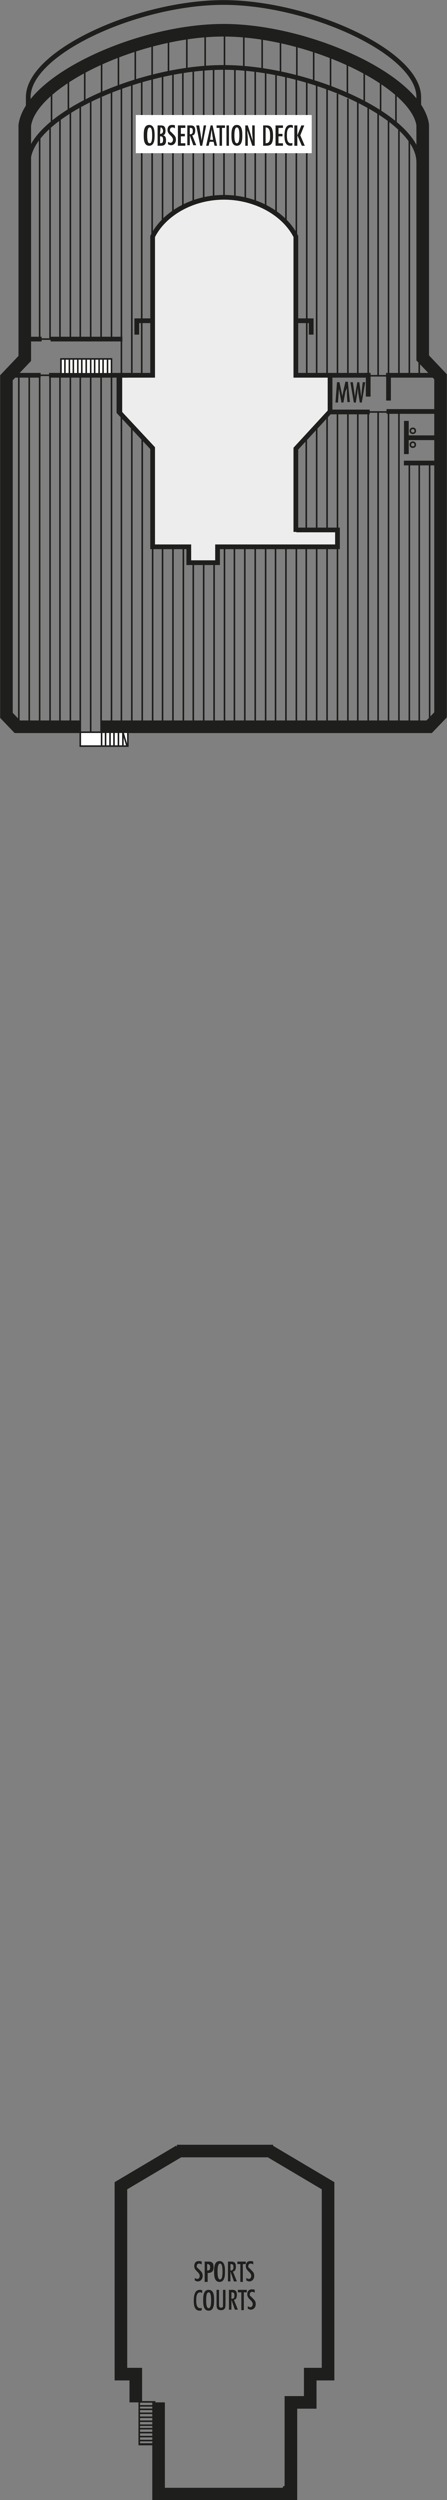 <?xml version="1.0" encoding="utf-8"?>
<!-- Generator: Adobe Illustrator 25.4.1, SVG Export Plug-In . SVG Version: 6.00 Build 0)  -->
<svg version="1.1" id="Calque_1" xmlns="http://www.w3.org/2000/svg" xmlns:xlink="http://www.w3.org/1999/xlink" x="0px" y="0px"
	 viewBox="0 0 90.2 504.3" style="enable-background:new 0 0 90.2 504.3;" xml:space="preserve">
<rect x="0" y="0" width="90.2" height="504.3" fill="#808080" stroke="none"/>
<style type="text/css">
	.st0{fill:#EEEDED;}
	.st1{fill:none;stroke:#1E1E1C;stroke-width:0.318;stroke-miterlimit:3.864;}
	.st2{fill:none;stroke:#1E1E1C;stroke-width:2.54;stroke-miterlimit:3.864;}
	.st3{fill:none;stroke:#1E1E1C;stroke-width:0.952;stroke-miterlimit:3.864;}
	.st4{fill:#FFFFFF;}
	.st5{enable-background:new    ;}
	.st6{fill:#1E1E1C;}
</style>
<path class="st0" d="M31,110.2h6.9v3.3h6v-3.3h24.2v-3.4h-8.5V90.4l6.9-7.5v-7.3h-6.6v-28c0,0-4.3-7.9-14.8-7.9s-14.1,7.9-14.1,7.9
	v27.9H24v7.2l7,7.6L31,110.2L31,110.2z"/>
<line class="st1" x1="18.3" y1="75.5" x2="18.3" y2="147.7"/>
<line class="st1" x1="20.4" y1="75.6" x2="20.4" y2="147.7"/>
<line class="st1" x1="22.5" y1="75.6" x2="22.5" y2="146.6"/>
<line class="st1" x1="10.1" y1="75.6" x2="10.1" y2="146.6"/>
<line class="st1" x1="8" y1="75.6" x2="8" y2="146.1"/>
<line class="st1" x1="12.1" y1="75.9" x2="12.1" y2="146.9"/>
<line class="st1" x1="14.2" y1="75.5" x2="14.2" y2="146.4"/>
<line class="st1" x1="16.2" y1="75.6" x2="16.2" y2="147.8"/>
<line class="st1" x1="24.5" y1="17.3" x2="24.5" y2="146.3"/>
<line class="st1" x1="3.8" y1="75.1" x2="3.8" y2="145.9"/>
<line class="st1" x1="5.9" y1="75.6" x2="5.9" y2="145.8"/>
<line class="st1" x1="26.6" y1="86" x2="26.6" y2="146.7"/>
<line class="st1" x1="28.7" y1="88.1" x2="28.7" y2="146"/>
<line class="st1" x1="18.3" y1="20.1" x2="18.3" y2="68.2"/>
<line class="st1" x1="20.4" y1="19.6" x2="20.4" y2="68.3"/>
<line class="st1" x1="22.5" y1="18.6" x2="22.5" y2="68.3"/>
<line class="st1" x1="10.1" y1="25.6" x2="10.1" y2="68.5"/>
<line class="st1" x1="8" y1="27.2" x2="8" y2="68.3"/>
<line class="st1" x1="12.1" y1="23.8" x2="12.1" y2="68.3"/>
<line class="st1" x1="14.2" y1="22.5" x2="14.2" y2="68.2"/>
<line class="st1" x1="16.2" y1="21" x2="16.2" y2="68.3"/>
<line class="st1" x1="34.9" y1="14.7" x2="34.9" y2="43.1"/>
<line class="st1" x1="36.9" y1="14.3" x2="36.9" y2="41.8"/>
<line class="st1" x1="39" y1="13.9" x2="39" y2="40.9"/>
<line class="st1" x1="41.1" y1="13.8" x2="41.1" y2="40.5"/>
<line class="st1" x1="43.1" y1="13.3" x2="43.1" y2="39.8"/>
<line class="st1" x1="45.2" y1="13.9" x2="45.2" y2="40.1"/>
<line class="st1" x1="26.6" y1="16.9" x2="26.6" y2="75.3"/>
<line class="st1" x1="28.6" y1="16.2" x2="28.6" y2="75.7"/>
<line class="st1" x1="30.7" y1="15.6" x2="30.7" y2="47.4"/>
<line class="st1" x1="32.8" y1="14.6" x2="32.8" y2="44.8"/>
<line class="st1" x1="72.2" y1="20.5" x2="72.2" y2="75.4"/>
<line class="st1" x1="70.2" y1="19.9" x2="70.2" y2="75.4"/>
<line class="st1" x1="68.1" y1="18.9" x2="68.1" y2="75.4"/>
<line class="st1" x1="80.5" y1="26.2" x2="80.5" y2="75.4"/>
<line class="st1" x1="82.6" y1="27.8" x2="82.6" y2="75.4"/>
<line class="st1" x1="78.4" y1="24.2" x2="78.4" y2="75.4"/>
<line class="st1" x1="76.3" y1="22.9" x2="76.3" y2="75.7"/>
<line class="st1" x1="74.3" y1="21.4" x2="74.3" y2="75.7"/>
<line class="st1" x1="66" y1="17.6" x2="66" y2="75.4"/>
<line class="st1" x1="55.7" y1="14.9" x2="55.7" y2="43.3"/>
<line class="st1" x1="53.6" y1="14.5" x2="53.6" y2="42"/>
<line class="st1" x1="51.5" y1="14.1" x2="51.5" y2="41.1"/>
<line class="st1" x1="49.5" y1="14" x2="49.5" y2="40.7"/>
<line class="st1" x1="47.4" y1="13.5" x2="47.4" y2="40"/>
<line class="st1" x1="63.9" y1="17.1" x2="63.9" y2="75.5"/>
<line class="st1" x1="61.9" y1="16.4" x2="61.9" y2="75.4"/>
<line class="st1" x1="59.8" y1="15.8" x2="59.8" y2="69.5"/>
<line class="st1" x1="57.7" y1="14.8" x2="57.7" y2="45"/>
<line class="st1" x1="30.8" y1="90.4" x2="30.8" y2="146.1"/>
<line class="st1" x1="32.8" y1="110.1" x2="32.8" y2="146.6"/>
<line class="st1" x1="34.9" y1="110.3" x2="34.9" y2="146.1"/>
<line class="st1" x1="37" y1="110.3" x2="37" y2="146.1"/>
<line class="st1" x1="39" y1="113.6" x2="39" y2="146"/>
<line class="st1" x1="41.1" y1="113.5" x2="41.1" y2="146"/>
<line class="st1" x1="43.2" y1="113.5" x2="43.2" y2="146"/>
<line class="st1" x1="45.3" y1="110.2" x2="45.3" y2="145.7"/>
<line class="st1" x1="72.2" y1="83.1" x2="72.2" y2="146.9"/>
<line class="st1" x1="70.2" y1="83.1" x2="70.2" y2="146.9"/>
<line class="st1" x1="68.1" y1="83.1" x2="68.1" y2="146.9"/>
<line class="st1" x1="76.3" y1="83.1" x2="76.3" y2="146.7"/>
<line class="st1" x1="74.3" y1="83.2" x2="74.3" y2="146"/>
<line class="st1" x1="66" y1="110.1" x2="66" y2="146.7"/>
<line class="st1" x1="63.9" y1="110.1" x2="63.9" y2="147"/>
<line class="st1" x1="61.8" y1="110.2" x2="61.8" y2="146.4"/>
<line class="st1" x1="59.8" y1="110.1" x2="59.8" y2="146.5"/>
<line class="st1" x1="57.7" y1="110.1" x2="57.7" y2="146.9"/>
<line class="st1" x1="55.6" y1="110.5" x2="55.6" y2="146.4"/>
<line class="st1" x1="53.6" y1="110.3" x2="53.6" y2="146.4"/>
<line class="st1" x1="51.5" y1="110.1" x2="51.5" y2="145.8"/>
<line class="st1" x1="49.4" y1="110.3" x2="49.4" y2="146.3"/>
<line class="st1" x1="47.3" y1="110" x2="47.3" y2="146.3"/>
<line class="st1" x1="80.5" y1="83" x2="80.5" y2="146.9"/>
<line class="st1" x1="82.6" y1="93.4" x2="82.6" y2="146.4"/>
<line class="st1" x1="78.4" y1="146.9" x2="78.4" y2="83.3"/>
<line class="st1" x1="66" y1="84" x2="66" y2="106.6"/>
<line class="st1" x1="86.7" y1="93.5" x2="86.7" y2="146.4"/>
<line class="st1" x1="84.6" y1="93.5" x2="84.6" y2="146.2"/>
<line class="st1" x1="63.9" y1="86" x2="63.9" y2="106.6"/>
<line class="st1" x1="61.8" y1="88.4" x2="61.8" y2="106.7"/>
<line class="st2" x1="55.1" y1="433.9" x2="35.7" y2="433.9"/>
<polyline class="st2" points="36.2,433.9 24.4,440.9 24.4,478.9 27.4,478.9 27.4,484.6 "/>
<polyline class="st2" points="32,484.6 32,503.1 58.7,503.1 58.7,484.6 62.6,484.6 62.6,478.9 66.2,478.9 66.2,440.9 54.4,433.9 "/>
<rect x="28.1" y="484.5" class="st1" width="3.1" height="8.6"/>
<line class="st1" x1="28.1" y1="484.5" x2="31.2" y2="484.5"/>
<line class="st1" x1="28.1" y1="485.3" x2="31.2" y2="485.3"/>
<line class="st1" x1="28.1" y1="486" x2="31.2" y2="486"/>
<line class="st1" x1="28.1" y1="486.8" x2="31.2" y2="486.8"/>
<line class="st1" x1="28.1" y1="487.6" x2="31.2" y2="487.6"/>
<line class="st1" x1="28.1" y1="488.4" x2="31.2" y2="488.4"/>
<line class="st1" x1="28.1" y1="489.2" x2="31.2" y2="489.2"/>
<line class="st1" x1="28.1" y1="489.9" x2="31.2" y2="489.9"/>
<line class="st1" x1="28.1" y1="490.7" x2="31.2" y2="490.7"/>
<line class="st1" x1="28.1" y1="491.5" x2="31.2" y2="491.5"/>
<line class="st1" x1="28.1" y1="492.3" x2="31.2" y2="492.3"/>
<line class="st1" x1="28.1" y1="493" x2="31.2" y2="493"/>
<path class="st1" d="M57.8,501.9c0-0.2-0.1-0.3-0.3-0.3s-0.3,0.1-0.3,0.3s0.1,0.3,0.3,0.3C57.6,502.2,57.8,502,57.8,501.9z"/>
<path class="st3" d="M5.7,32.7c0-9.1,22.2-19.1,39.4-19.1c17.2,0,39.4,10,39.4,19.1"/>
<polyline class="st3" points="25.8,75.7 24,75.7 24,83.1 30.8,90.4 30.8,107.4 "/>
<polyline class="st3" points="30.5,64.7 27.6,64.7 27.6,67.5 "/>
<line class="st3" x1="74.3" y1="75.2" x2="74.3" y2="80"/>
<line class="st3" x1="78.4" y1="75.4" x2="78.4" y2="80.8"/>
<line class="st3" x1="8.2" y1="75.7" x2="1.8" y2="75.7"/>
<path class="st3" d="M9.9,75.7h20.9v-28c2.3-4.6,8-7.9,14.4-7.9s12.2,3.3,14.5,7.9v28h6.9V83l-6.9,7.5l0,16.8"/>
<line class="st1" x1="45.3" y1="6.2" x2="45.3" y2="13.7"/>
<line class="st1" x1="41.4" y1="6.2" x2="41.4" y2="13.5"/>
<line class="st1" x1="37.7" y1="6.9" x2="37.7" y2="14.1"/>
<line class="st1" x1="34" y1="7.7" x2="34" y2="14.7"/>
<line class="st1" x1="30.7" y1="8.1" x2="30.7" y2="15.5"/>
<line class="st1" x1="27.3" y1="9.2" x2="27.3" y2="16.4"/>
<line class="st1" x1="23.9" y1="10.4" x2="23.9" y2="17.5"/>
<line class="st1" x1="20.5" y1="11.5" x2="20.5" y2="19"/>
<line class="st1" x1="17.1" y1="13.2" x2="17.1" y2="20.5"/>
<line class="st1" x1="13.8" y1="15.3" x2="13.8" y2="22.4"/>
<line class="st1" x1="10.4" y1="17.7" x2="10.4" y2="24.8"/>
<line class="st1" x1="49.2" y1="6.2" x2="49.2" y2="13.5"/>
<line class="st1" x1="52.9" y1="6.9" x2="52.9" y2="14.1"/>
<line class="st1" x1="56.6" y1="7.7" x2="56.6" y2="14.7"/>
<line class="st1" x1="59.9" y1="8.1" x2="59.9" y2="15.5"/>
<line class="st1" x1="63.3" y1="9.2" x2="63.3" y2="16.4"/>
<line class="st1" x1="66.7" y1="10.4" x2="66.7" y2="17.5"/>
<line class="st1" x1="70.1" y1="11.8" x2="70.1" y2="19.2"/>
<line class="st1" x1="73.5" y1="13.4" x2="73.5" y2="20.8"/>
<line class="st1" x1="76.8" y1="15.5" x2="76.8" y2="22.8"/>
<line class="st1" x1="79.9" y1="18" x2="79.9" y2="25.3"/>
<path class="st3" d="M5.7,26.6v-7c0-9.1,22.2-19.1,39.4-19.1s39.4,10,39.4,19.1c0,0,0,7,0,7"/>
<path class="st2" d="M20.5,146.6h66.1l2.3-2.4V76l-3.6-3.8v-47C84,16.2,62.1,6.1,45.1,6.1S6.2,16.2,5,25.3v47l-3.7,3.9v68.1l2.2,2.3
	h12.8"/>
<line class="st1" x1="84.6" y1="72.5" x2="84.6" y2="75.4"/>
<polyline class="st3" points="59.9,64.7 62.8,64.7 62.8,67.5 "/>
<line class="st3" x1="74.6" y1="83.1" x2="66.6" y2="83.1"/>
<polyline class="st3" points="59.8,110.3 68.1,110.3 68.1,106.9 59.8,106.9 "/>
<polyline class="st3" points="30.8,107.2 30.8,110.3 38.1,110.3 38.1,110.3 38.1,113.5 43.9,113.5 43.9,110.3 44.4,110.3 
	59.9,110.3 "/>
<line class="st3" x1="77.9" y1="75.7" x2="88.6" y2="75.7"/>
<line class="st3" x1="66.9" y1="75.7" x2="74.3" y2="75.7"/>
<line class="st1" x1="74.1" y1="75.8" x2="78.2" y2="75.8"/>
<line class="st1" x1="74.3" y1="83.1" x2="78.4" y2="83.1"/>
<line class="st3" x1="8.4" y1="68.4" x2="5" y2="68.4"/>
<line class="st3" x1="24.7" y1="68.4" x2="10.2" y2="68.4"/>
<rect x="12.3" y="72.4" class="st4" width="10.2" height="3"/>
<rect x="12.3" y="72.4" class="st1" width="10.2" height="3"/>
<line class="st1" x1="22.5" y1="75.4" x2="22.5" y2="72.4"/>
<line class="st1" x1="21.7" y1="75.4" x2="21.7" y2="72.4"/>
<line class="st1" x1="20.8" y1="75.4" x2="20.8" y2="72.4"/>
<line class="st1" x1="20" y1="75.4" x2="20" y2="72.4"/>
<line class="st1" x1="19.1" y1="75.4" x2="19.1" y2="72.4"/>
<line class="st1" x1="18.3" y1="75.4" x2="18.3" y2="72.4"/>
<line class="st1" x1="17.4" y1="75.4" x2="17.4" y2="72.4"/>
<line class="st1" x1="16.5" y1="75.4" x2="16.5" y2="72.4"/>
<line class="st1" x1="15.7" y1="75.4" x2="15.7" y2="72.4"/>
<line class="st1" x1="14.8" y1="75.4" x2="14.8" y2="72.4"/>
<line class="st1" x1="14" y1="75.4" x2="14" y2="72.4"/>
<line class="st1" x1="13.1" y1="75.4" x2="13.1" y2="72.4"/>
<line class="st1" x1="12.3" y1="75.4" x2="12.3" y2="72.4"/>
<line class="st1" x1="7.7" y1="68.4" x2="11.4" y2="68.4"/>
<line class="st1" x1="7.2" y1="75.7" x2="10.4" y2="75.7"/>
<line class="st3" x1="82" y1="84.9" x2="82" y2="91.6"/>
<line class="st3" x1="87.7" y1="83" x2="78" y2="83"/>
<line class="st3" x1="87.7" y1="88.3" x2="82" y2="88.3"/>
<path class="st1" d="M83.3,87.4c-0.3,0-0.5-0.2-0.5-0.5s0.2-0.5,0.5-0.5c0.3,0,0.5,0.2,0.5,0.5S83.6,87.4,83.3,87.4z"/>
<path class="st1" d="M83.3,90.2c-0.3,0-0.5-0.2-0.5-0.5s0.2-0.5,0.5-0.5c0.3,0,0.5,0.2,0.5,0.5S83.6,90.2,83.3,90.2z"/>
<rect x="16.2" y="147.7" class="st4" width="9.6" height="2.8"/>
<rect x="16.2" y="147.7" class="st1" width="9.6" height="2.8"/>
<line class="st1" x1="20.5" y1="147.7" x2="20.5" y2="150.5"/>
<line class="st1" x1="21.3" y1="147.7" x2="21.3" y2="150.5"/>
<line class="st1" x1="22.2" y1="147.7" x2="22.2" y2="150.5"/>
<line class="st1" x1="23" y1="147.7" x2="23" y2="150.5"/>
<line class="st1" x1="23.9" y1="147.7" x2="23.9" y2="150.5"/>
<line class="st1" x1="24.8" y1="147.7" x2="24.8" y2="150.5"/>
<line class="st1" x1="24.8" y1="147.7" x2="25.6" y2="150.4"/>
<line class="st3" x1="87.7" y1="93.4" x2="81.5" y2="93.4"/>
<g class="st5">
	<path class="st6" d="M40.7,456.8c-0.1-0.1-0.3-0.2-0.5-0.2c-0.3,0-0.5,0.2-0.5,0.5c0,0.2,0,0.3,0.2,0.4l0.4,0.4
		c0.4,0.4,0.6,0.6,0.6,1.2c0,0.6-0.4,1.1-1,1.1c-0.2,0-0.4-0.1-0.6-0.2v-0.5c0.2,0.1,0.3,0.2,0.5,0.2c0.3,0,0.5-0.3,0.5-0.6
		c0-0.8-1.1-1-1.1-2c0-0.6,0.3-1,0.9-1c0.2,0,0.4,0,0.6,0.1L40.7,456.8z"/>
	<path class="st6" d="M41.3,460.3v-4.1H42c0.5,0,1.1,0,1.1,1.1c0,0.8-0.3,1.2-1.2,1.2v1.8H41.3z M41.8,456.7v1.3
		c0.5,0,0.6-0.2,0.6-0.7C42.4,457,42.3,456.7,41.8,456.7L41.8,456.7z"/>
	<path class="st6" d="M45.4,458.2c0,0.7,0,2.1-1.1,2.1s-1.1-1.4-1.1-2.1c0-0.7,0-2.1,1.1-2.1S45.4,457.5,45.4,458.2z M43.9,458.2
		c0,0.9,0.1,1.6,0.5,1.6s0.5-0.7,0.5-1.6s-0.1-1.6-0.5-1.6S43.9,457.4,43.9,458.2z"/>
	<path class="st6" d="M46,456.2h0.6c0.4,0,1,0,1,1c0,0.4-0.1,1-0.6,1l0.8,2h-0.6l-0.7-2h0v2H46V456.2z M47.1,457.4
		c0-0.4,0-0.7-0.5-0.7h-0.1v1.3C46.9,458,47.1,457.8,47.1,457.4z"/>
	<path class="st6" d="M49.6,456.2v0.5h-0.6v3.6h-0.5v-3.6h-0.6v-0.5H49.6z"/>
	<path class="st6" d="M51.1,456.8c-0.1-0.1-0.3-0.2-0.5-0.2c-0.3,0-0.5,0.2-0.5,0.5c0,0.2,0,0.3,0.2,0.4l0.4,0.4
		c0.4,0.4,0.6,0.6,0.6,1.2c0,0.6-0.4,1.1-1,1.1c-0.2,0-0.4-0.1-0.6-0.2v-0.5c0.2,0.1,0.3,0.2,0.5,0.2c0.3,0,0.5-0.3,0.5-0.6
		c0-0.8-1.1-1-1.1-2c0-0.6,0.3-1,0.9-1c0.2,0,0.4,0,0.6,0.1L51.1,456.8z"/>
</g>
<g class="st5">
	<path class="st6" d="M40.7,462.5c-0.1-0.1-0.2-0.1-0.3-0.1c-0.8,0-0.8,1.1-0.8,1.6c0,0.5,0,1.6,0.8,1.6c0.1,0,0.2,0,0.3-0.1v0.5
		c-0.1,0.1-0.3,0.1-0.4,0.1c-1.1,0-1.2-1.2-1.2-2c0-0.8,0.1-2.2,1.2-2.2c0.2,0,0.3,0,0.5,0.1V462.5z"/>
	<path class="st6" d="M43.2,464c0,0.7,0,2.1-1.1,2.1S41,464.7,41,464c0-0.7,0-2.1,1.1-2.1S43.2,463.2,43.2,464z M41.6,464
		c0,0.9,0.1,1.6,0.5,1.6s0.5-0.7,0.5-1.6s-0.1-1.6-0.5-1.6S41.6,463.1,41.6,464z"/>
	<path class="st6" d="M44.2,461.9v3c0,0.5,0.2,0.6,0.4,0.6c0.4,0,0.4-0.2,0.4-0.6v-3h0.5v2.9c0,0.5,0,1.2-0.9,1.2
		c-0.9,0-0.9-0.6-0.9-1.3v-2.8H44.2z"/>
	<path class="st6" d="M46.2,461.9h0.6c0.4,0,1,0,1,1c0,0.4-0.1,1-0.6,1l0.8,2h-0.6l-0.7-2h0v2h-0.5V461.9z M47.3,463.1
		c0-0.4,0-0.7-0.5-0.7h-0.1v1.3C47.2,463.7,47.3,463.5,47.3,463.1z"/>
	<path class="st6" d="M49.8,461.9v0.5h-0.6v3.6h-0.5v-3.6H48v-0.5H49.8z"/>
	<path class="st6" d="M51.4,462.5c-0.1-0.1-0.3-0.2-0.5-0.2c-0.3,0-0.5,0.2-0.5,0.5c0,0.2,0,0.3,0.2,0.4l0.4,0.4
		c0.4,0.4,0.6,0.6,0.6,1.2c0,0.6-0.4,1.1-1,1.1c-0.2,0-0.4-0.1-0.6-0.2v-0.5c0.2,0.1,0.3,0.2,0.5,0.2c0.3,0,0.5-0.3,0.5-0.6
		c0-0.8-1.1-1-1.1-2c0-0.6,0.3-1,0.9-1c0.2,0,0.4,0,0.6,0.1L51.4,462.5z"/>
</g>
<g class="st5">
	<path class="st6" d="M68.5,77.1l0.6,2.9h0l0-0.2l0.2-1l0.4-1.8h0.5l0.4,4.1h-0.5l-0.1-1.5l0-0.8l0-0.5h0L69.7,79l-0.4,2.2h-0.4
		l-0.5-2.8h0l-0.2,2.8h-0.5l0.3-4.1H68.5z"/>
</g>
<g class="st5">
	<path class="st6" d="M71.2,77.1l0.4,2.8l0,0.3h0l0.2-1.4l0.3-1.7h0.4l0.4,3h0l0.1-1.3l0.2-1.7h0.5l-0.7,4.1h-0.4l-0.3-1.9l-0.1-1
		l0-0.1h0l-0.1,1.1l-0.3,1.9h-0.4l-0.7-4.1H71.2z"/>
</g>
<rect x="27.4" y="23.2" class="st4" width="35.5" height="7.7"/>
<g class="st5">
	<path class="st6" d="M31.2,27.3c0,0.7,0,2.1-1.1,2.1s-1.1-1.4-1.1-2.1c0-0.7,0-2.1,1.1-2.1S31.2,26.6,31.2,27.3z M29.7,27.3
		c0,0.9,0.1,1.6,0.5,1.6s0.5-0.7,0.5-1.6s-0.1-1.6-0.5-1.6S29.7,26.5,29.7,27.3z"/>
	<path class="st6" d="M31.8,29.4v-4.1h0.7c0.7,0,0.9,0.4,0.9,1.1c0,0.4-0.1,0.8-0.5,0.9v0c0.5,0.1,0.6,0.5,0.6,1
		c0,0.8-0.3,1.1-1,1.1H31.8z M32.4,25.7L32.4,25.7l-0.1,1.3c0.5,0,0.6-0.3,0.6-0.7C32.8,26,32.7,25.7,32.4,25.7z M32.3,28.9
		c0.5,0,0.6-0.2,0.6-0.7s-0.1-0.7-0.6-0.7V28.9z"/>
	<path class="st6" d="M35.3,25.9c-0.1-0.1-0.3-0.2-0.5-0.2c-0.3,0-0.5,0.2-0.5,0.5c0,0.2,0,0.3,0.2,0.4l0.4,0.4
		c0.4,0.4,0.6,0.6,0.6,1.2c0,0.6-0.4,1.1-1,1.1c-0.2,0-0.4-0.1-0.6-0.2v-0.5c0.2,0.1,0.3,0.2,0.5,0.2c0.3,0,0.5-0.3,0.5-0.6
		c0-0.8-1.1-1-1.1-2c0-0.6,0.3-1,0.9-1c0.2,0,0.4,0,0.6,0.1L35.3,25.9z"/>
	<path class="st6" d="M37.4,25.3v0.5h-0.9V27h0.8v0.5h-0.8v1.4h0.9v0.5h-1.5v-4.1H37.4z"/>
	<path class="st6" d="M37.8,25.3h0.6c0.4,0,1,0,1,1c0,0.4-0.1,1-0.6,1l0.8,2h-0.6l-0.7-2h0v2h-0.5V25.3z M38.9,26.5
		c0-0.4,0-0.7-0.5-0.7h-0.1v1.3C38.7,27.1,38.9,26.9,38.9,26.5z"/>
	<path class="st6" d="M40.2,25.3l0.5,3.1h0l0-0.3l0.2-1.4l0.2-1.4h0.5l-0.8,4.1h-0.4l-0.8-4.1H40.2z"/>
	<path class="st6" d="M42.9,25.3l0.9,4.1h-0.5l-0.2-0.8h-0.8l-0.2,0.8h-0.5l0.9-4.1H42.9z M42.9,27.6l-0.2-1.5h0l-0.3,2.1H43
		L42.9,27.6z"/>
	<path class="st6" d="M45.4,25.3v0.5h-0.6v3.6h-0.5v-3.6h-0.6v-0.5H45.4z"/>
	<path class="st6" d="M46.2,29.4h-0.5v-4.1h0.5V29.4z"/>
	<path class="st6" d="M48.9,27.3c0,0.7,0,2.1-1.1,2.1s-1.1-1.4-1.1-2.1c0-0.7,0-2.1,1.1-2.1S48.9,26.6,48.9,27.3z M47.3,27.3
		c0,0.9,0.1,1.6,0.5,1.6s0.5-0.7,0.5-1.6s-0.1-1.6-0.5-1.6S47.3,26.5,47.3,27.3z"/>
	<path class="st6" d="M49.9,26.5l0.1,1.4v1.5h-0.5v-4.1h0.5l1,3.1l0,0l-0.1-1.6v-1.5h0.5v4.1h-0.5l-1-3.1l0,0L49.9,26.5z"/>
	<path class="st6" d="M53.7,25.3c0.6,0,1.4,0,1.4,2.1c0,1.9-0.6,2-1.6,2h-0.4v-4.1H53.7z M53.6,25.7v3.2c0.9,0,0.9-0.8,0.9-1.5
		C54.5,26.8,54.5,25.7,53.6,25.7z"/>
	<path class="st6" d="M57.1,25.3v0.5h-0.9V27H57v0.5h-0.8v1.4h0.9v0.5h-1.5v-4.1H57.1z"/>
	<path class="st6" d="M59,25.8c-0.1-0.1-0.2-0.1-0.3-0.1c-0.8,0-0.8,1.1-0.8,1.6c0,0.5,0,1.6,0.8,1.6c0.1,0,0.2,0,0.3-0.1v0.5
		c-0.1,0.1-0.3,0.1-0.4,0.1c-1.1,0-1.2-1.2-1.2-2c0-0.8,0.1-2.2,1.2-2.2c0.2,0,0.3,0,0.5,0.1V25.8z"/>
	<path class="st6" d="M60,25.3v2l0.8-2h0.6l-0.8,2l0.9,2.1h-0.6L60,27.3v2.1h-0.6v-4.1H60z"/>
</g>
</svg>
